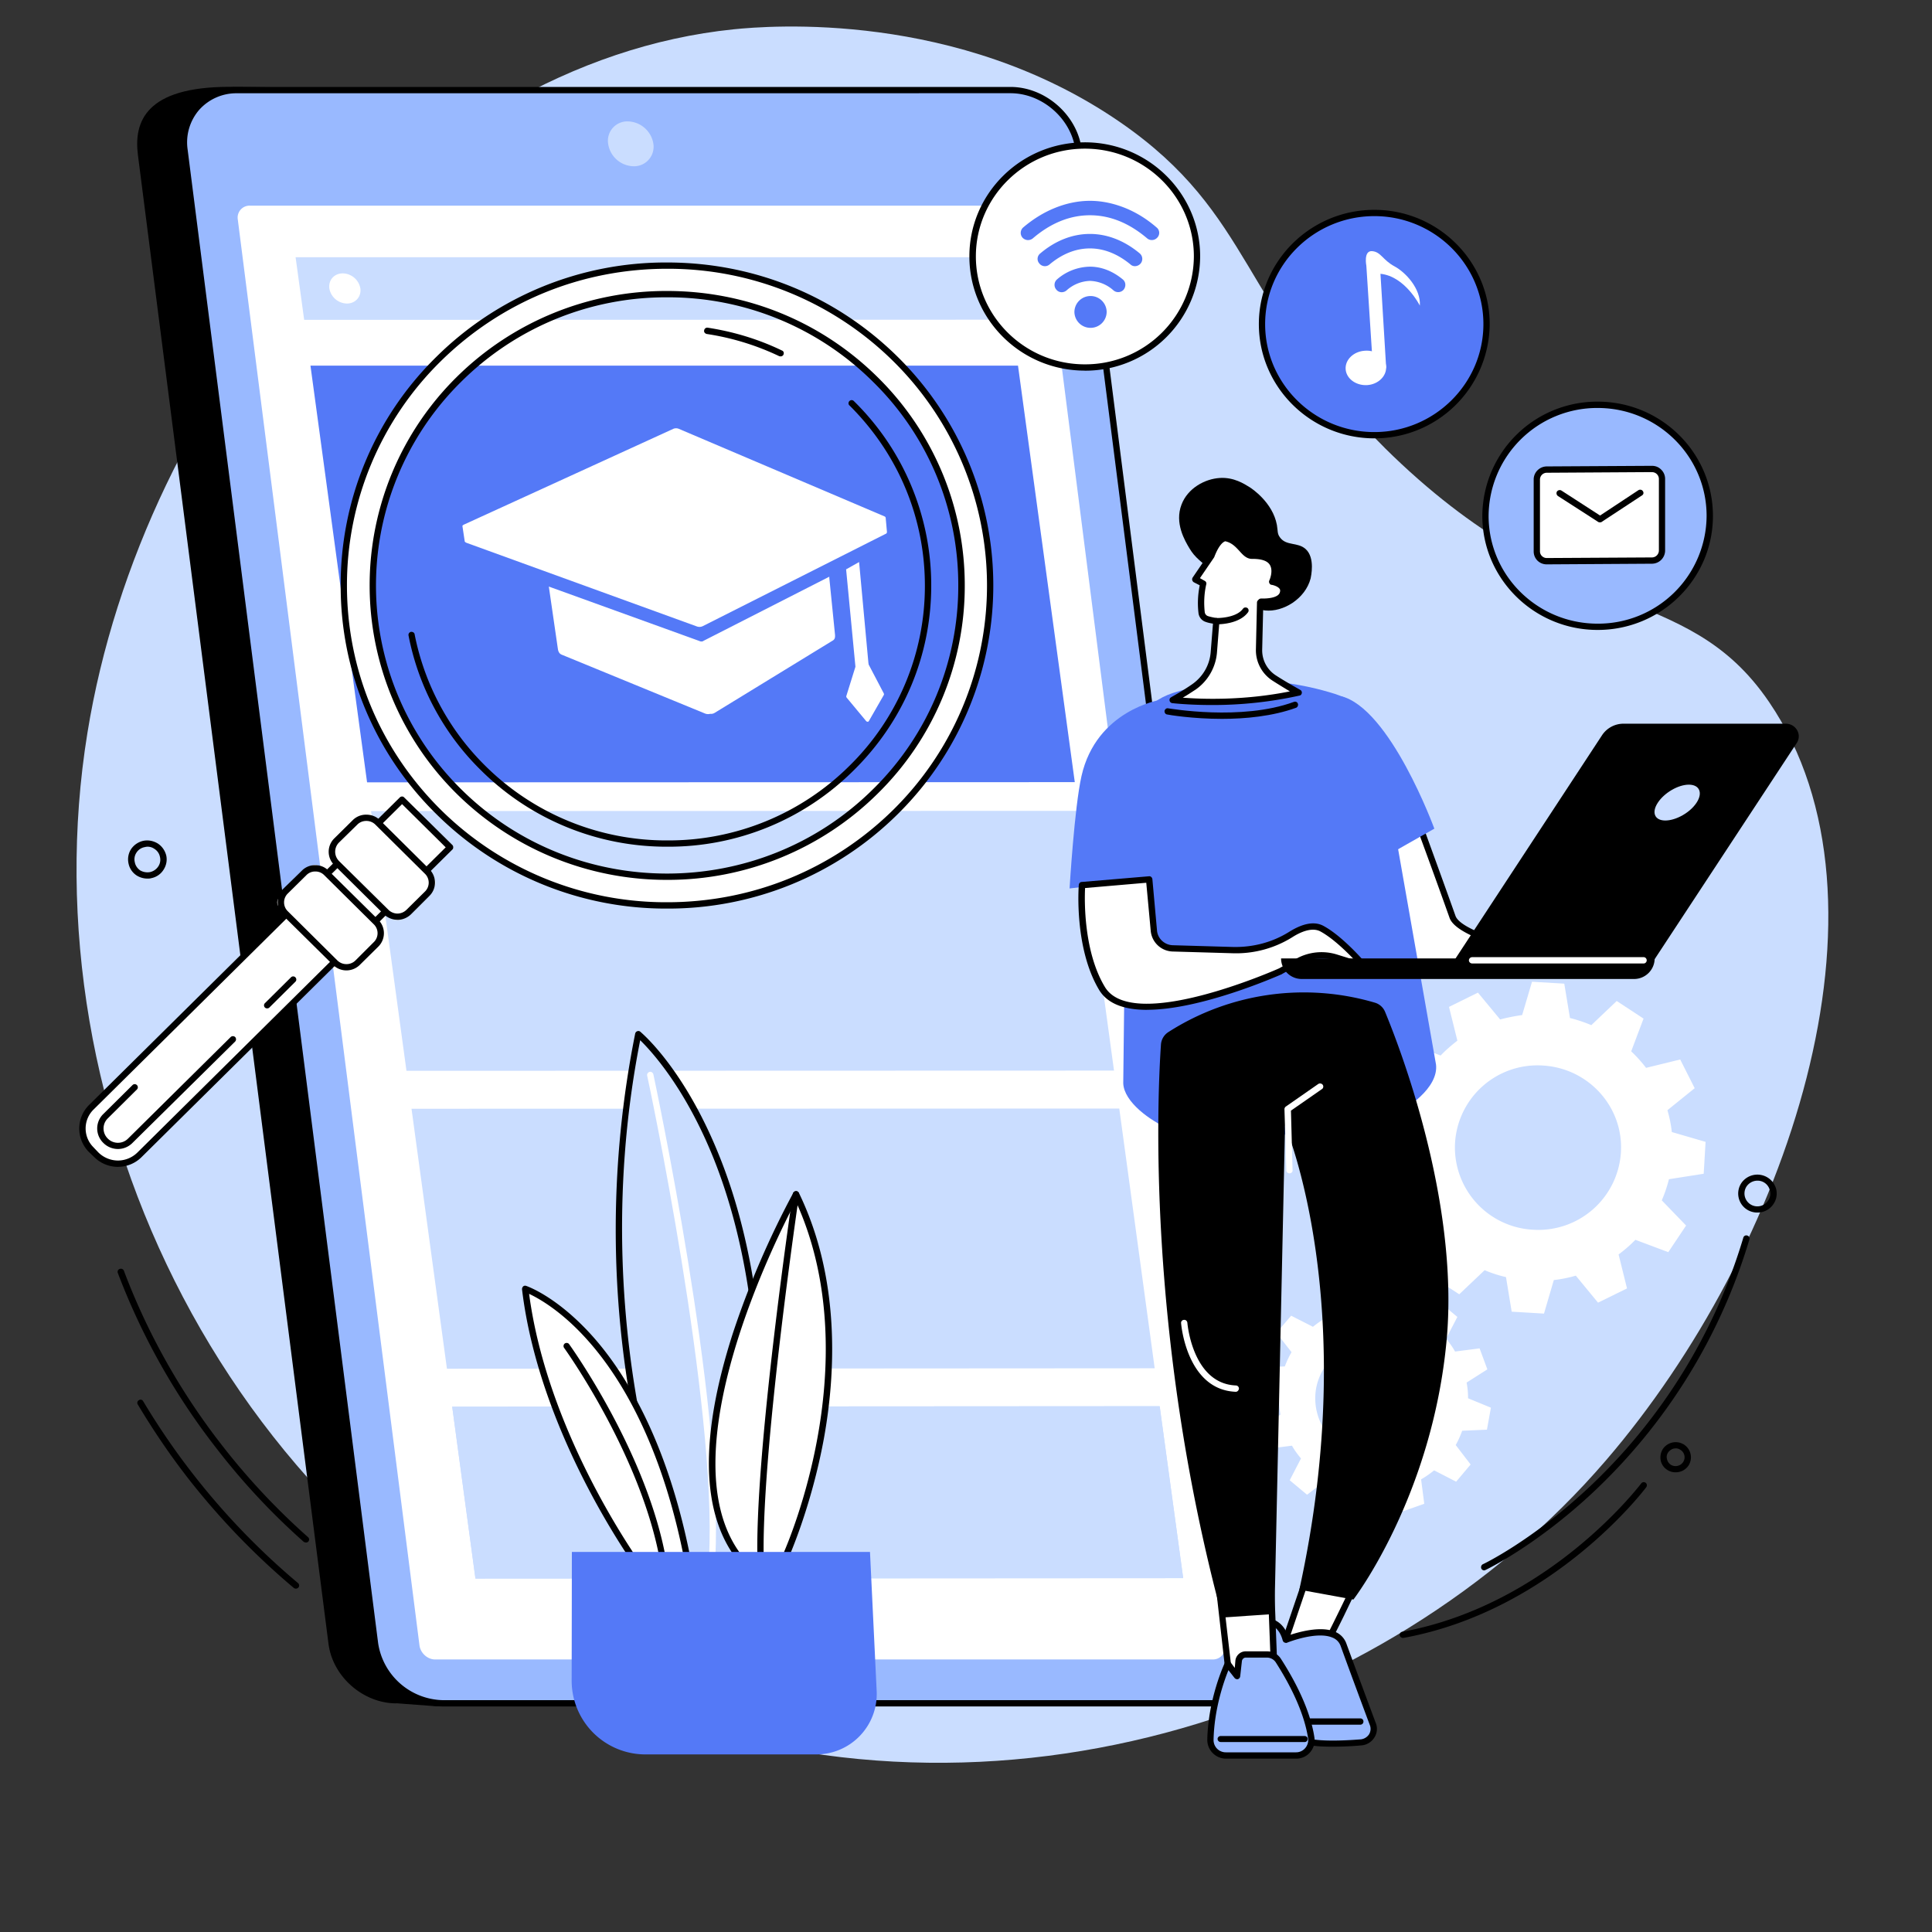 <svg xmlns="http://www.w3.org/2000/svg" width="48" viewBox="0 0 36 36" height="48" version="1.0"><rect x="0" y="0" width="36" height="36" fill="#333333" stroke="none"/><defs><clipPath id="a"><path d="M1 .188h34V33H1Zm0 0"/></clipPath></defs><g clip-path="url(#a)"><path fill="#caddff" d="M25.8 8.344c3.427 3.386 5.587 2.418 7.165 4.738 2.547 3.746.328 10.211-3.04 14.129-4.124 4.8-11.648 7.27-18.448 4.437C4.238 28.633.484 20.715 1.629 13.656 2.649 7.352 7.664 1.16 13.672.546c.648-.066 4.168-.359 7.2 1.731 2.503 1.727 2.21 3.38 4.929 6.067"/></g><path fill="#fff" d="M24.523 25.875a1.083 1.083 0 0 1 1.258-.871c.59.101.985.66.883 1.242a1.088 1.088 0 0 1-1.258.875 1.081 1.081 0 0 1-.883-1.246Zm.485 2.277.418.07.176-.417c.101 0 .199-.008.293-.028l.25.383.394-.14-.059-.454c.086-.05.165-.105.243-.168l.41.211.27-.32-.278-.363c.047-.082.086-.172.121-.266l.461-.02.074-.41-.426-.175a1.46 1.46 0 0 0-.027-.293l.387-.246-.145-.391-.457.059a1.455 1.455 0 0 0-.168-.239l.211-.406-.324-.27-.363.278a2.098 2.098 0 0 0-.27-.121l-.02-.457-.417-.07-.176.421c-.098 0-.195.008-.293.024l-.25-.383-.395.144.059.45c-.086.05-.164.105-.242.168l-.406-.207-.274.32.281.36c-.05.085-.09.171-.125.265l-.46.02-.07.414.421.175c0 .098.012.196.027.29l-.386.245.144.391.457-.058c.047.085.106.164.168.238l-.21.406.323.27.364-.278c.086.047.176.09.27.121l.019.457M27.113 21.29a1.538 1.538 0 0 1 1.64-1.435c.852.051 1.505.778 1.45 1.622a1.541 1.541 0 0 1-1.64 1.437 1.536 1.536 0 0 1-1.45-1.625Zm1.055 3.151.602.036.183-.625a2.46 2.46 0 0 0 .41-.082l.414.503.54-.265-.157-.633c.11-.082.215-.172.313-.273l.613.23.332-.496-.453-.469a2.6 2.6 0 0 0 .133-.394l.648-.102.035-.594-.629-.183a2.34 2.34 0 0 0-.082-.407l.508-.41-.27-.535-.636.156a2.605 2.605 0 0 0-.277-.308l.23-.61-.5-.328-.473.45a2.804 2.804 0 0 0-.398-.133l-.106-.64-.601-.036-.184.621c-.14.02-.277.047-.41.082l-.414-.5-.539.266.156.629c-.11.086-.215.175-.312.277l-.614-.234-.332.5.454.468a2.705 2.705 0 0 0-.133.391l-.649.105-.035.594.63.184c.015.137.042.273.081.406l-.508.41.27.531.637-.152c.082.11.175.215.277.309l-.235.61.504.327.473-.449c.129.055.262.098.398.129l.106.644"/><path d="m7.387 31.738.734.055 13.672-.055c.621 0 1.062-.496.984-1.11L19.23 2.888c-.078-.614-.648-1.11-1.265-1.11l-13.688-.16c-1.57 0-1.785.656-1.707 1.27l3.551 27.742c.078.613.645 1.11 1.266 1.11"/><path fill="#99b9ff" d="M8.254 31.738H22.66c.621 0 1.063-.5.985-1.113L20.098 2.793c-.078-.613-.649-1.113-1.27-1.113H4.422c-.621 0-1.063.5-.984 1.113l3.55 27.832a1.31 1.31 0 0 0 1.266 1.113"/><path d="M4.422 1.738a.929.929 0 0 0-.707.305.927.927 0 0 0-.219.742l3.55 27.832a1.248 1.248 0 0 0 1.208 1.063H22.66a.926.926 0 0 0 .707-.301.936.936 0 0 0 .219-.746L20.039 2.8c-.074-.586-.617-1.063-1.21-1.063ZM22.66 31.797H8.254c-.649 0-1.246-.524-1.324-1.164L3.379 2.8a1.04 1.04 0 0 1 .246-.836c.2-.219.48-.344.797-.344h14.406c.652 0 1.246.524 1.328 1.164l3.547 27.832a1.04 1.04 0 0 1-.246.836c-.195.223-.48.344-.797.344"/><path fill="#fff" d="M22.824 30.664 19.434 4.09a.301.301 0 0 0-.29-.258H4.657a.222.222 0 0 0-.226.258l3.386 26.574c.02.14.149.258.293.258h14.489c.14 0 .242-.117.226-.258"/><path fill="#caddff" d="M11.805 3.098a.364.364 0 0 0 .37-.418.494.494 0 0 0-.476-.418.361.361 0 0 0-.367.418.49.49 0 0 0 .473.418M5.668 5.96l13.184-.003-.157-1.164H5.508l.16 1.168"/><path fill="#5479f7" d="m6.84 14.578 13.187-.004-1.058-7.761H5.785l1.055 7.765"/><path fill="#fff" d="M6.137 5.375a.339.339 0 0 0 .328.281c.156 0 .27-.125.25-.281a.339.339 0 0 0-.328-.281c-.16 0-.27.125-.25.281"/><path fill="#caddff" d="m7.574 19.953 13.184-.004-.66-4.84-13.184.004.66 4.84M8.328 25.504l13.188-.008-.66-4.84-13.188.004.66 4.844M8.86 29.414l13.187-.008-.438-3.203-13.183.008.433 3.203"/><path fill="#caddff" d="m8.86 29.414 13.187-.008-.438-3.203-13.183.008.433 3.203"/><path fill="#fff" d="M16.309 14.75c-2.141 2.121-5.614 2.121-7.758 0a5.395 5.395 0 0 1 0-7.68c2.144-2.12 5.617-2.12 7.758 0a5.388 5.388 0 0 1 0 7.68Zm.382-8.055c-2.355-2.328-6.168-2.328-8.52 0a5.918 5.918 0 0 0 0 8.43c2.352 2.328 6.165 2.328 8.52 0a5.918 5.918 0 0 0 0-8.43"/><path d="M12.43 5.54a5.41 5.41 0 0 0-3.836 1.573 5.333 5.333 0 0 0 0 7.594c2.113 2.094 5.558 2.094 7.672 0a5.3 5.3 0 0 0 1.59-3.797 5.294 5.294 0 0 0-1.59-3.797A5.41 5.41 0 0 0 12.43 5.54Zm0 10.855a5.564 5.564 0 0 1-3.922-1.606 5.458 5.458 0 0 1 0-7.762 5.551 5.551 0 0 1 3.922-1.605c1.48 0 2.875.57 3.922 1.605a5.438 5.438 0 0 1 1.625 3.883 5.422 5.422 0 0 1-1.625 3.88 5.557 5.557 0 0 1-3.922 1.605Zm0-11.387c-1.594 0-3.09.613-4.22 1.726a5.845 5.845 0 0 0-1.745 4.176c0 1.578.62 3.059 1.746 4.176a5.967 5.967 0 0 0 4.219 1.726c1.593 0 3.09-.613 4.218-1.726a5.873 5.873 0 0 0 0-8.352 5.967 5.967 0 0 0-4.218-1.726Zm0 11.922a6.073 6.073 0 0 1-4.301-1.762 5.95 5.95 0 0 1-1.781-4.258 5.95 5.95 0 0 1 1.78-4.258 6.073 6.073 0 0 1 4.302-1.761c1.625 0 3.152.625 4.3 1.761a5.986 5.986 0 0 1 0 8.516 6.073 6.073 0 0 1-4.3 1.762"/><path fill="#fff" d="m1.703 21.426.094.09a.568.568 0 0 0 .805 0l5.785-5.727-.895-.887-5.789 5.727a.559.559 0 0 0 0 .797"/><path d="m1.746 21.383.09.094a.525.525 0 0 0 .363.148.522.522 0 0 0 .36-.148l5.746-5.688-.813-.805-5.746 5.688a.494.494 0 0 0 0 .71Zm.453.36a.63.63 0 0 1-.445-.184l-.094-.09a.62.62 0 0 1 0-.88l5.79-5.73c.023-.023.062-.023.081 0l.899.887a.059.059 0 0 1 .015.043c0 .016-.004.031-.015.04l-5.79 5.73a.62.62 0 0 1-.44.183"/><path fill="#fff" d="m4.98 18.73.485-.476-.485.476"/><path d="M4.98 18.79a.057.057 0 0 1-.043-.098l.485-.481a.057.057 0 0 1 .082 0c.023.023.023.062 0 .082l-.484.48a.05.05 0 0 1-.04.016"/><path fill="#fff" d="m2.512 20.262-.547.539a.325.325 0 0 0 0 .457.335.335 0 0 0 .465 0l1.91-1.89-1.828.894"/><path d="M2.2 21.41c-.102 0-.2-.039-.274-.113a.375.375 0 0 1 0-.54l.543-.538a.057.057 0 0 1 .082 0 .057.057 0 0 1 0 .082l-.543.539a.263.263 0 0 0 0 .375.266.266 0 0 0 .379 0l1.91-1.89a.061.061 0 0 1 .086 0c.02.023.02.058 0 .081l-1.914 1.89a.382.382 0 0 1-.27.114"/><path fill="#fff" d="m6.156 15.965 1.157 1.144c.05.051.136.051.187 0l.574-.57a.128.128 0 0 0 0-.187L6.922 15.21a.132.132 0 0 0-.192 0l-.574.566a.134.134 0 0 0 0 .188"/><path d="m6.313 16.04.925.913c.043.043.106.07.168.07a.243.243 0 0 0 .168-.07l.344-.34a.231.231 0 0 0 0-.332l-.922-.914a.236.236 0 0 0-.172-.07.233.233 0 0 0-.168.07l-.343.336a.243.243 0 0 0 0 .336Zm1.093 1.1a.371.371 0 0 1-.254-.105l-.922-.914a.349.349 0 0 1 0-.5l.344-.34a.351.351 0 0 1 .25-.101c.098 0 .188.035.254.101l.922.914c.14.14.14.364 0 .5l-.34.34a.371.371 0 0 1-.254.106"/><path fill="#fff" d="m5.207 16.91 1.152 1.14c.051.052.137.052.192 0l.574-.566a.14.14 0 0 0 0-.191l-1.156-1.14a.14.14 0 0 0-.192 0l-.57.566a.132.132 0 0 0 0 .191"/><path d="m5.363 16.98.922.915c.047.046.106.07.168.07a.236.236 0 0 0 .172-.07l.34-.34a.231.231 0 0 0 0-.332l-.922-.914a.227.227 0 0 0-.168-.07.227.227 0 0 0-.168.07l-.344.34a.231.231 0 0 0 0 .331Zm1.09 1.102a.355.355 0 0 1-.25-.105l-.926-.915a.356.356 0 0 1 0-.5l.344-.335a.342.342 0 0 1 .254-.106.34.34 0 0 1 .25.106l.926.914a.351.351 0 0 1 0 .496l-.344.34a.357.357 0 0 1-.254.105M14.547 6.64c-.012 0-.02 0-.027-.003a4.798 4.798 0 0 0-1.352-.414c-.031-.008-.055-.035-.047-.067a.058.058 0 0 1 .066-.05c.481.074.946.214 1.383.425.032.012.043.047.028.078-.008.02-.032.032-.051.032M12.438 15.777a4.902 4.902 0 0 1-3.477-1.425 4.795 4.795 0 0 1-1.348-2.508.058.058 0 0 1 .043-.07c.035-.004.067.015.07.046.184.93.637 1.778 1.317 2.45a4.79 4.79 0 0 0 3.395 1.39 4.78 4.78 0 0 0 3.39-1.39 4.69 4.69 0 0 0 1.406-3.356c0-1.27-.5-2.46-1.406-3.36-.023-.019-.023-.058 0-.081a.057.057 0 0 1 .082 0 4.804 4.804 0 0 1 1.442 3.441c0 1.297-.512 2.52-1.442 3.438a4.886 4.886 0 0 1-3.473 1.425"/><path fill="#fff" d="M30.172 18.121c0-.055-2.918-.508-3.106-1.035-.28-.79-.628-1.734-.628-1.734l-.731.453.469 2.265 3.996.051"/><path d="m26.223 18.012 3.418.043c-1.297-.274-2.496-.582-2.63-.95-.234-.66-.519-1.437-.605-1.668l-.633.395Zm3.949.168-3.996-.051a.062.062 0 0 1-.059-.047l-.469-2.266c-.003-.023.008-.046.028-.062l.726-.453a.06.06 0 0 1 .051-.008.07.07 0 0 1 .04.035c.003.012.35.957.628 1.738.133.368 1.875.735 2.617.891.492.102.492.102.492.164 0 .016-.007.027-.015.04a.063.063 0 0 1-.043.019"/><path fill="#5479f7" d="M21.852 12.914c.695-.223 1.753-.383 3.023.016.46.144.793.547.848 1.023l1.035 5.883c.05.426-.528.844-.934.996-.426.16-1.066.309-1.976.309-.977 0-1.684.058-2.082-.114-.328-.144-.82-.488-.836-.84l.07-6.046c-.027-.551.32-1.055.852-1.227"/><path fill="#5479f7" d="M26.727 15.441s-.825-2.257-1.75-2.472l.468 3.199 1.282-.727M19.93 16.555s.09-1.512.222-2.094c.278-1.23 1.461-1.418 1.461-1.418l.145 3.3-1.828.212"/><path d="M22.773 13.395c-.558 0-.996-.075-1.027-.082-.031-.004-.05-.036-.047-.067.008-.031.035-.055.07-.047.012 0 1.364.239 2.34-.12.032-.013.067.003.075.034.011.028-.004.063-.032.075-.441.16-.949.207-1.379.207"/><path fill="#fff" d="M20.16 16.492s-.09 1.153.375 1.926c.55.922 3.328-.32 3.328-.32l.325-.18a.89.89 0 0 1 .718-.074l.52.168s-.43-.512-.797-.707c-.172-.094-.395-.008-.582.11-.324.202-.707.3-1.09.288l-1.105-.031a.366.366 0 0 1-.352-.332l-.086-.953-1.254.105"/><path d="M20.219 16.547c-.012.226-.028 1.183.367 1.84.508.86 3.156-.301 3.25-.344l.32-.18a.97.97 0 0 1 .766-.074l.316.098c-.156-.164-.41-.41-.636-.532-.157-.082-.372.012-.524.11a1.98 1.98 0 0 1-1.121.297l-1.105-.032a.423.423 0 0 1-.41-.386l-.083-.895Zm1.156 2.27c-.398 0-.73-.098-.895-.372-.464-.777-.382-1.91-.378-1.957.003-.031.027-.054.054-.054l1.254-.106c.031-.004.059.02.063.055l.086.953c.011.152.14.273.296.277l1.106.032c.383.011.746-.086 1.055-.278.261-.164.476-.203.64-.117.375.2.797.703.817.723.015.02.02.047.004.07a.058.058 0 0 1-.067.023l-.523-.168a.842.842 0 0 0-.672.07l-.324.18-.004.004c-.082.035-1.504.664-2.512.664"/><path fill="#fff" d="m24.426 29.168-.602 1.777s.656-.054.719-.043c.062.012.828-1.62.828-1.62l-.945-.114"/><path d="M24.55 30.844h.005-.004Zm-.085-1.614-.559 1.649c.184-.012.504-.04.617-.035.094-.125.497-.953.762-1.516Zm-.64 1.774a.056.056 0 0 1-.048-.024c-.011-.015-.015-.035-.011-.054l.605-1.778a.056.056 0 0 1 .063-.039l.945.114c.02 0 .035.011.047.027.008.02.008.04 0 .055 0 .004-.196.414-.39.816-.423.856-.446.852-.505.84a8.134 8.134 0 0 0-.703.043h-.004"/><path fill="#99b9ff" d="M23.96 30.555s.907-.367 1.075.093l.547 1.485a.25.25 0 0 1-.219.332c-.332.027-.824.05-1.054-.031-.364-.125-.97-1.262-.97-1.262l.188-.969s.328-.047.434.352"/><path d="M23.402 31.16c.176.324.649 1.125.926 1.219.168.059.531.07 1.031.031a.214.214 0 0 0 .149-.09.197.197 0 0 0 .02-.168c-.005-.011-.337-.902-.548-1.484a.26.26 0 0 0-.148-.152c-.293-.13-.844.09-.848.093-.015.008-.035.004-.05-.004-.016-.003-.024-.02-.032-.035-.07-.27-.246-.308-.324-.312Zm1.426 1.387c-.215 0-.414-.012-.539-.059-.375-.129-.937-1.172-1-1.289a.046.046 0 0 1-.004-.039l.184-.969a.058.058 0 0 1 .05-.046c.004 0 .344-.043.481.332.16-.055.602-.192.879-.07a.37.37 0 0 1 .21.222c.212.578.544 1.473.548 1.48a.296.296 0 0 1-.032.274.314.314 0 0 1-.238.14 5.959 5.959 0 0 1-.539.024"/><path d="M25.348 32.137h-.93a.06.06 0 0 1-.059-.059.06.06 0 0 1 .059-.058h.93c.035 0 .058.027.058.058a.058.058 0 0 1-.058.059"/><path fill="#fff" d="m22.719 29.605.203 1.79.824-.223-.062-1.613-.965.046"/><path d="m22.781 29.66.192 1.66.71-.195-.058-1.508Zm.14 1.793a.044.044 0 0 1-.03-.012c-.016-.007-.024-.023-.028-.039l-.203-1.793a.044.044 0 0 1 .012-.043.063.063 0 0 1 .043-.02l.965-.046c.015 0 .03.004.043.016.011.007.02.023.02.039l.062 1.613c0 .027-.016.05-.043.059l-.825.222c-.003.004-.011.004-.015.004"/><path fill="#99b9ff" d="M22.844 32.71h1.304a.283.283 0 0 0 .286-.323c-.043-.293-.184-.778-.61-1.442a.263.263 0 0 0-.215-.117h-.398a.135.135 0 0 0-.133.121l-.027.281-.172-.226s-.309.644-.324 1.418c-.004.16.129.289.289.289"/><path d="M22.89 31.121c-.081.2-.265.715-.277 1.3a.23.23 0 0 0 .067.165.23.23 0 0 0 .164.066h1.304a.223.223 0 0 0 .172-.078.231.231 0 0 0 .055-.18c-.043-.285-.18-.757-.602-1.417a.197.197 0 0 0-.164-.09h-.398c-.035 0-.066.031-.07.066l-.032.285a.064.064 0 0 1-.043.051.065.065 0 0 1-.062-.023Zm1.258 1.649h-1.304a.35.35 0 0 1-.348-.348c.016-.777.317-1.414.328-1.442.008-.02.028-.03.047-.035.02 0 .043.008.055.024l.082.11.012-.138a.194.194 0 0 1 .19-.171h.4c.109 0 .206.054.261.144.434.676.578 1.168.621 1.461a.343.343 0 0 1-.344.395"/><path d="M24.309 32.46h-1.563a.058.058 0 0 1-.058-.058c0-.03.027-.054.058-.054h1.563c.03 0 .058.023.058.054a.058.058 0 0 1-.058.059M25.809 18.855a.294.294 0 0 0-.188-.171 4.68 4.68 0 0 0-3.848.546.3.3 0 0 0-.14.23c-.059.86-.29 5.36 1.144 10.68l.97-.066.198-9.101s1.434 3.336.266 8.648l1.008.184s1.472-1.918 1.738-4.848c.234-2.594-.887-5.473-1.148-6.102"/><path fill="#fff" d="M23.027 25.934h-.004c-.914-.04-1.015-1.266-1.015-1.278a.055.055 0 0 1 .055-.062c.03-.004.058.02.062.054 0 .008.094 1.133.902 1.168.035 0 .059.028.059.059-.004.031-.027.059-.059.059M24.027 21.863c-.03 0-.058-.023-.058-.054l-.035-1.141c0-.02.011-.04.027-.05l.602-.419a.062.062 0 0 1 .085.016c.016.023.012.062-.015.078l-.578.402.03 1.11c.005.03-.023.058-.054.058h-.004"/><path d="M22.723 10.758c-.368-.317-.45-.36-.559-.54-.086-.144-.281-.472-.148-.816.113-.3.43-.48.718-.496.258-.015.45.11.551.172.043.027.43.285.508.703.02.114.004.164.059.235.117.16.328.082.476.214.184.165.098.52.094.547-.098.38-.512.633-.848.598-.195-.023-.176-.043-.851-.617"/><path fill="#fff" d="M23.738 12.629a.603.603 0 0 1-.277-.527l.02-.875c.007-.004.011-.012.019-.016 0 0 .355.023.406-.156.051-.18-.199-.211-.199-.211s.238-.496-.375-.489c-.164 0-.223-.27-.496-.328 0 0-.133-.011-.266.332l-.297.438.149.078a1.53 1.53 0 0 0-.031.54.145.145 0 0 0 .097.12.846.846 0 0 0 .176.04l-.047.585a.85.85 0 0 1-.37.637 4 4 0 0 1-.395.246s1.093.148 2.347-.137c0 0-.242-.133-.46-.277"/><path d="M22.832 10.082ZM22.039 13c.34.027 1.121.059 1.996-.117-.09-.055-.215-.13-.328-.203a.674.674 0 0 1-.305-.578l.02-.875c0-.016.008-.032.02-.043l.015-.016a.075.075 0 0 1 .047-.016c.078.004.312-.004.344-.113.011-.035.004-.055-.004-.066-.032-.047-.117-.07-.145-.075a.048.048 0 0 1-.043-.027.056.056 0 0 1-.004-.055s.082-.175.008-.293c-.047-.074-.156-.109-.32-.109h-.012c-.101 0-.168-.074-.234-.148-.07-.075-.14-.153-.262-.18-.02.004-.11.039-.207.297-.004.004-.004.008-.008.012l-.258.378.09.051c.024.012.035.04.028.063-.04.175-.047.351-.028.523a.09.09 0 0 0 .059.07c.05.016.11.028.164.036a.057.057 0 0 1 .05.062l-.046.586a.937.937 0 0 1-.395.684c-.09.058-.172.113-.242.152Zm.543.137c-.445 0-.734-.035-.738-.035a.058.058 0 0 1-.051-.051.055.055 0 0 1 .031-.059c0-.004.188-.101.39-.242.2-.14.325-.355.345-.594l.043-.535c-.043-.008-.09-.016-.13-.031a.196.196 0 0 1-.14-.168c-.02-.168-.012-.34.023-.516l-.113-.058a.072.072 0 0 1-.027-.04.067.067 0 0 1 .008-.046l.293-.43c.144-.36.297-.367.328-.363h.008c.16.035.253.136.328.219.062.066.101.109.148.109h.012c.207 0 .351.055.422.164.074.117.047.258.023.34.05.015.117.047.156.105.032.047.04.106.02.164-.05.18-.305.2-.414.2h-.008l-.02.835a.556.556 0 0 0 .25.477c.215.14.458.27.458.273a.055.055 0 0 1 .03.06c-.003.023-.019.042-.042.046a7.49 7.49 0 0 1-1.633.176"/><path fill="#fff" d="M22.664 11.574s.39.012.543-.195l-.543.195"/><path d="M22.68 11.633h-.016a.063.063 0 0 1-.059-.063c0-.03.032-.058.063-.054.004 0 .36.007.492-.172.02-.028.055-.031.082-.016.028.02.031.059.012.082-.152.207-.492.223-.574.223M30.82 17.89h-3.718l2.753-4.195a.479.479 0 0 1 .399-.21h3.02c.19 0 .308.203.206.359l-2.66 4.047"/><path fill="#caddff" d="M31.613 14.957c-.12.184-.383.332-.582.332-.199 0-.261-.148-.14-.332.12-.184.379-.336.578-.336.199 0 .265.152.144.336"/><path d="M30.45 18.242h-6.192a.384.384 0 0 1-.387-.383h6.961c0 .211-.172.383-.383.383"/><path fill="#fff" d="M30.625 17.953h-3.191c-.036 0-.063-.027-.063-.058 0-.032.027-.06.063-.06h3.191c.035 0 .059.028.059.06a.058.058 0 0 1-.059.058"/><path fill="#5479f7" d="M27.7 6.04a2.08 2.08 0 0 1-2.09 2.07 2.081 2.081 0 0 1-2.094-2.07c0-1.145.937-2.071 2.093-2.071a2.08 2.08 0 0 1 2.09 2.07"/><path d="M25.61 4.027c-1.122 0-2.036.903-2.036 2.012 0 1.11.914 2.012 2.035 2.012 1.118 0 2.032-.903 2.032-2.012 0-1.11-.914-2.012-2.032-2.012Zm0 4.141c-1.188 0-2.153-.957-2.153-2.129 0-1.172.965-2.129 2.152-2.129 1.184 0 2.149.957 2.149 2.13a2.143 2.143 0 0 1-2.149 2.128"/><path fill="#fff" d="M25.828 6.832c.012.176-.148.332-.355.344-.207.011-.387-.121-.399-.297-.012-.176.149-.332.36-.344.207-.015.382.117.394.297"/><path fill="#fff" d="M25.988 4.965c-.226-.121-.254-.27-.418-.285-.168-.016-.11.273-.11.273l.118 1.82c.004.067.067.118.133.114.066-.004.121.011.117-.055l-.105-1.73c.46.046.734.593.734.593.02-.316-.266-.62-.469-.73"/><path fill="#99b9ff" d="M31.86 9.613c0 1.14-.934 2.067-2.09 2.067a2.077 2.077 0 0 1-2.09-2.067c0-1.144.933-2.07 2.09-2.07 1.156 0 2.09.926 2.09 2.07"/><path d="M29.77 7.602a2.023 2.023 0 0 0-2.032 2.011c0 1.11.91 2.008 2.032 2.008a2.02 2.02 0 0 0 2.03-2.008c0-1.11-.91-2.011-2.03-2.011Zm0 4.136c-1.184 0-2.149-.953-2.149-2.125a2.14 2.14 0 0 1 2.149-2.129c1.187 0 2.148.954 2.148 2.13 0 1.171-.961 2.124-2.148 2.124"/><path fill="#fff" d="m30.781 10.445-1.957.012a.184.184 0 0 1-.187-.184v-1.34c0-.101.082-.183.187-.183l1.957-.012c.102 0 .188.082.188.184v1.34a.187.187 0 0 1-.188.183"/><path d="m30.781 8.797-1.957.012a.127.127 0 0 0-.129.125v1.34c0 .03.012.066.04.09a.124.124 0 0 0 .09.034l1.956-.011a.13.13 0 0 0 .13-.13V8.923a.127.127 0 0 0-.13-.125Zm-1.957 1.719a.245.245 0 0 1-.176-.07.242.242 0 0 1-.07-.173v-1.34c0-.132.11-.242.246-.242l1.957-.011c.067 0 .125.023.172.07a.24.24 0 0 1 .074.172v1.34a.247.247 0 0 1-.246.242l-1.957.012"/><path d="M29.813 9.73c-.012 0-.024 0-.036-.007l-.746-.48a.063.063 0 0 1-.02-.083.063.063 0 0 1 .083-.02l.75.485c.027.016.035.055.015.078a.055.055 0 0 1-.047.027"/><path d="M29.816 9.73a.063.063 0 0 1-.05-.023c-.016-.027-.008-.066.02-.082l.745-.492c.028-.016.067-.008.082.02a.053.053 0 0 1-.015.077l-.75.493c-.008.007-.02.007-.032.007"/><path fill="#fff" d="M22.305 4.777a2.08 2.08 0 0 1-2.09 2.07 2.081 2.081 0 0 1-2.094-2.07c0-1.14.938-2.066 2.094-2.066 1.152 0 2.09.926 2.09 2.066"/><path d="M20.215 2.77c-1.121 0-2.031.902-2.031 2.007 0 1.11.91 2.012 2.03 2.012a2.023 2.023 0 0 0 2.032-2.012c0-1.105-.91-2.007-2.031-2.007Zm0 4.136c-1.188 0-2.152-.953-2.152-2.129 0-1.172.964-2.125 2.152-2.125 1.183 0 2.148.953 2.148 2.125a2.14 2.14 0 0 1-2.148 2.13"/><path fill="#5479f7" d="M20.621 5.813a.3.3 0 0 1-.3.296.3.3 0 0 1-.301-.296.3.3 0 0 1 .3-.297.3.3 0 0 1 .301.296M19.785 5.445a.126.126 0 0 1-.101-.047.135.135 0 0 1 .011-.191.956.956 0 0 1 .614-.238c.214 0 .425.082.613.238.058.047.062.133.015.191a.135.135 0 0 1-.19.012.688.688 0 0 0-.438-.176.686.686 0 0 0-.434.176.138.138 0 0 1-.09.035M21.148 4.96a.121.121 0 0 1-.085-.034c-.239-.196-.493-.297-.754-.297-.262 0-.516.101-.75.297a.132.132 0 0 1-.192-.016.128.128 0 0 1 .016-.187c.281-.239.601-.364.926-.364.324 0 .644.125.93.364a.135.135 0 0 1 .015.187.144.144 0 0 1-.106.05"/><path fill="#5479f7" d="M21.465 4.473a.133.133 0 0 1-.09-.032c-.336-.285-.691-.43-1.066-.43-.372 0-.73.145-1.063.43a.14.14 0 0 1-.195-.015.135.135 0 0 1 .015-.188c.188-.16.387-.281.59-.363.211-.086.434-.133.653-.133.222 0 .441.047.656.133.203.082.402.203.586.363a.128.128 0 0 1 .015.188.138.138 0 0 1-.101.047"/><path fill="#fff" d="m16.008 10.473.199 2.156-.246.016-.195-2.036.242-.136M13.11 11.941a.062.062 0 0 1-.032.012c-.012 0-.031 0-.043-.008l-2.808-1.015.003.023.165 1.137c.007.047.023.09.074.11l2.672 1.097a.155.155 0 0 0 .093.004.128.128 0 0 0 .086-.02l2.2-1.347c.039-.024.043-.063.039-.11l-.106-1.054v-.024l-2.344 1.195"/><path fill="#fff" d="m16.04 12.102-.27.867c-.004.008 0 .02.007.031l.364.438c.007.007.02.011.027.011.012 0 .02-.008.023-.015l.278-.485a.033.033 0 0 0 0-.027l-.43-.82M16.488 9.625l-3.836-1.633a.133.133 0 0 0-.109 0L8.656 9.77c-.015.007-.043.02-.039.035l.043.285c.004.012.035.027.05.031l4.27 1.55a.143.143 0 0 0 .114-.003l3.422-1.727a.044.044 0 0 0 .011-.03l-.023-.255a.036.036 0 0 0-.016-.031"/><path fill="#caddff" d="M12.77 29.488s-2.051-4.449-.875-10.218c0 0 3.18 2.636 2.03 10.218H12.77"/><path d="M12.809 29.43h1.066c.578-3.867 0-6.41-.586-7.864-.523-1.293-1.144-1.972-1.36-2.183-.577 2.93-.308 5.5.02 7.148.324 1.63.77 2.7.86 2.899Zm1.117.117H12.77c-.024 0-.047-.012-.055-.035-.004-.008-.52-1.137-.883-2.957a18.632 18.632 0 0 1 .004-7.297.061.061 0 0 1 .039-.043.055.055 0 0 1 .059.012c.03.027.812.683 1.46 2.289.598 1.472 1.184 4.05.59 7.98a.056.056 0 0 1-.058.05"/><path fill="#fff" d="M13.27 29.082h-.004c-.032 0-.055-.027-.055-.059.156-2.847-1.137-8.921-1.152-8.98-.008-.031.015-.063.046-.07.032-.008.063.015.07.047.012.058 1.313 6.148 1.153 9.007 0 .032-.027.055-.058.055"/><path fill="#fff" d="M14.832 22.254s-2.64 4.726-1.055 6.77h.852s1.7-3.692.203-6.77"/><path d="M13.809 28.965h.78c.079-.176.438-1.035.645-2.184.211-1.16.305-2.851-.406-4.398-.367.695-2.406 4.746-1.02 6.582Zm.82.117h-.852c-.015 0-.035-.008-.043-.02-.671-.867-.699-2.28-.082-4.207a16.412 16.412 0 0 1 1.13-2.628.062.062 0 0 1 .054-.032c.02 0 .039.012.05.032.778 1.605.684 3.375.466 4.578-.239 1.3-.665 2.234-.668 2.246a.062.062 0 0 1-.055.031"/><path d="M14.176 29.207c-.031 0-.059-.023-.059-.055-.078-1.949.649-6.859.656-6.906a.06.06 0 0 1 .067-.05.058.058 0 0 1 .05.066c-.007.05-.73 4.945-.656 6.886.004.032-.023.059-.054.059h-.004"/><path fill="#fff" d="M9.785 24.016s2.254.761 3.067 5.261h-.883s-1.848-2.472-2.184-5.261"/><path d="M11.996 29.219h.785c-.418-2.262-1.21-3.54-1.804-4.215-.493-.563-.934-.809-1.118-.895.34 2.559 1.954 4.852 2.137 5.11Zm.856.117h-.883c-.02 0-.04-.008-.047-.023-.02-.028-1.863-2.516-2.195-5.29 0-.02.007-.039.023-.054a.055.055 0 0 1 .055-.008c.023.008.586.203 1.254.957.613.695 1.43 2.012 1.851 4.348a.06.06 0 0 1-.012.05.065.065 0 0 1-.046.02"/><path d="M12.367 29.207a.055.055 0 0 1-.055-.047c-.335-2.004-1.785-4.023-1.8-4.043a.06.06 0 0 1 .011-.082c.028-.02.067-.012.082.012.016.023 1.485 2.062 1.82 4.094a.055.055 0 0 1-.046.066h-.012"/><path fill="#5479f7" d="M10.656 28.918h5.555l.125 2.602a1.127 1.127 0 0 1-1.129 1.171h-3.172a1.375 1.375 0 0 1-1.383-1.367l.004-2.406"/><path d="M5.7 28.742a.075.075 0 0 1-.04-.012 12.63 12.63 0 0 1-1.62-1.734c-.782-1-1.4-2.105-1.845-3.277-.011-.032.004-.063.035-.074a.06.06 0 0 1 .079.035 12.39 12.39 0 0 0 1.824 3.246c.48.62 1.023 1.199 1.605 1.715a.057.057 0 0 1 .008.082c-.012.015-.031.02-.047.02M5.516 29.602a.066.066 0 0 1-.04-.012c-.726-.61-1.39-1.3-1.976-2.05-.34-.438-.652-.9-.934-1.372a.055.055 0 0 1 .024-.078c.027-.02.062-.008.078.02a13.427 13.427 0 0 0 2.887 3.39c.023.02.027.059.004.082a.063.063 0 0 1-.043.02M27.656 29.262a.059.059 0 0 1-.054-.035.064.064 0 0 1 .027-.079c.012-.003.898-.43 1.933-1.39a10.5 10.5 0 0 0 2.922-4.695.057.057 0 0 1 .075-.04c.03.008.046.04.039.07a10.615 10.615 0 0 1-2.957 4.755c-1.051.972-1.95 1.402-1.961 1.406-.008.004-.016.008-.024.008M26.14 30.52a.062.062 0 0 1-.058-.047c-.004-.032.016-.063.047-.067 2.746-.504 4.433-2.742 4.453-2.765.016-.024.055-.032.082-.012a.06.06 0 0 1 .012.082c-.016.023-1.73 2.3-4.524 2.809h-.011M32.746 22a.246.246 0 0 0-.203.11.24.24 0 0 0 .406.257.223.223 0 0 0 .031-.18.235.235 0 0 0-.234-.187Zm0 .594a.354.354 0 0 1-.3-.547.362.362 0 0 1 .652.117.348.348 0 0 1-.051.27.353.353 0 0 1-.3.16M31.223 26.988c-.012 0-.024.004-.035.004a.183.183 0 0 0-.106.074.146.146 0 0 0-.02.122.166.166 0 0 0 .07.105.17.17 0 0 0 .231-.05.162.162 0 0 0-.05-.227.152.152 0 0 0-.09-.028Zm0 .446a.274.274 0 0 1-.153-.043.272.272 0 0 1-.125-.176.298.298 0 0 1 .04-.215.288.288 0 0 1 .394-.082.283.283 0 0 1 .086.387.284.284 0 0 1-.242.129M2.746 15.777a.229.229 0 0 0-.05.008.229.229 0 0 0-.153.102.225.225 0 0 0-.031.18c.011.062.05.117.101.152a.273.273 0 0 0 .184.031.249.249 0 0 0 .152-.105.223.223 0 0 0 .031-.18.227.227 0 0 0-.105-.149.218.218 0 0 0-.129-.039Zm0 .594a.377.377 0 0 1-.195-.055.347.347 0 0 1-.156-.226.354.354 0 0 1 .046-.266.372.372 0 0 1 .227-.156c.094-.02.191 0 .273.05.079.052.133.13.157.223.02.094 0 .188-.051.266a.347.347 0 0 1-.227.156c-.023.008-.05.008-.074.008"/></svg>